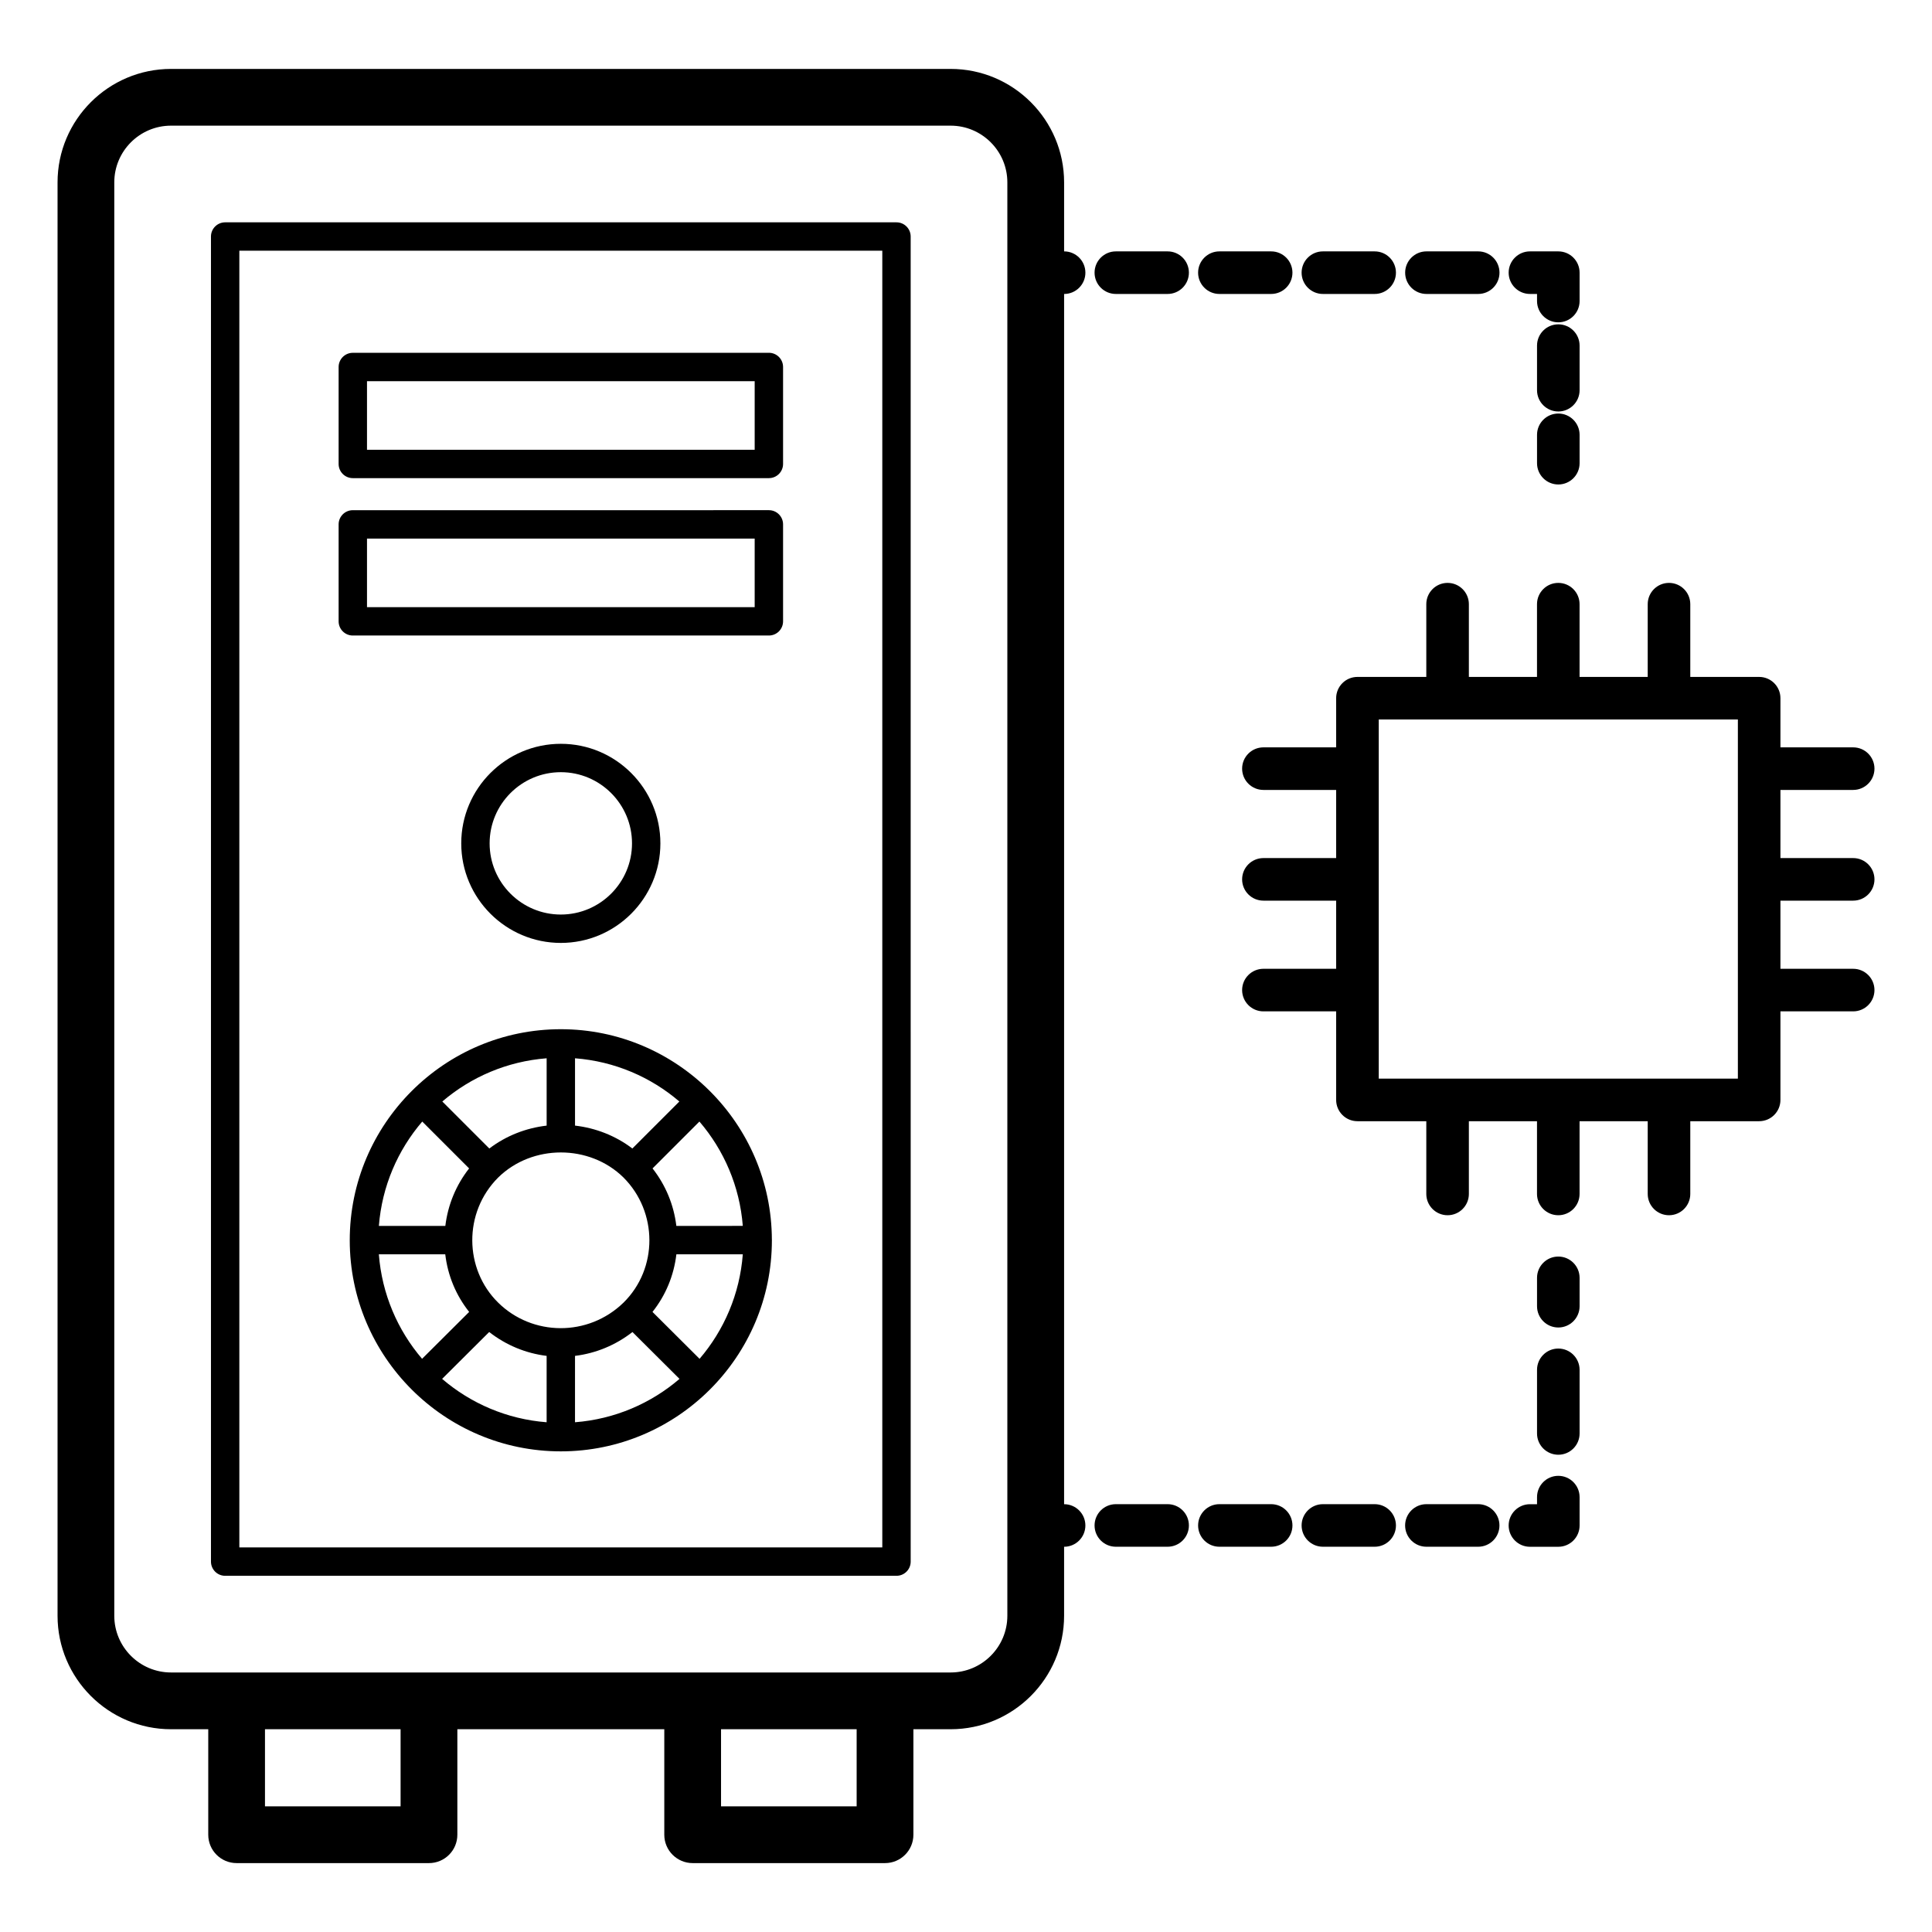 <?xml version="1.0" encoding="UTF-8"?>
<!-- Uploaded to: SVG Repo, www.svgrepo.com, Generator: SVG Repo Mixer Tools -->
<svg fill="#000000" width="800px" height="800px" version="1.1" viewBox="144 144 512 512" xmlns="http://www.w3.org/2000/svg">
 <g>
  <path d="m381.58 202.92h-177.91c-2.078 0-3.762 1.68-3.762 3.762v351.16c0 2.078 1.684 3.762 3.762 3.762h177.91c2.078 0 3.762-1.68 3.762-3.762l-0.004-351.16c0-2.078-1.684-3.762-3.758-3.762zm-3.762 351.16h-170.39v-343.64h170.39z"/>
  <path d="m237.5 270.71h110.26c2.078 0 3.762-1.68 3.762-3.762v-25.695c0-2.078-1.684-3.762-3.762-3.762l-110.26 0.008c-2.078 0-3.762 1.68-3.762 3.762v25.695c0 2.074 1.684 3.754 3.762 3.754zm3.758-25.691h102.74v18.176l-102.74-0.004z"/>
  <path d="m237.5 312.42h110.26c2.078 0 3.762-1.68 3.762-3.762v-25.695c0-2.078-1.684-3.762-3.762-3.762l-110.26 0.004c-2.078 0-3.762 1.68-3.762 3.762v25.695c0 2.078 1.684 3.758 3.762 3.758zm3.758-25.691h102.74v18.176l-102.74-0.004z"/>
  <path d="m319.01 367.5c0-14.547-11.836-26.383-26.387-26.383s-26.387 11.836-26.387 26.383 11.836 26.383 26.387 26.383c14.547 0.004 26.387-11.836 26.387-26.383zm-45.254 0c0-10.406 8.465-18.863 18.867-18.863s18.867 8.461 18.867 18.863c0 10.406-8.465 18.863-18.867 18.863-10.402 0.004-18.867-8.457-18.867-18.863z"/>
  <path d="m348.57 472.64c0-0.027-0.016-0.047-0.016-0.074-0.066-30.82-25.234-55.816-55.93-55.816-30.844 0-55.938 25.094-55.938 55.934 0 30.848 25.094 55.941 55.938 55.941 30.742 0 55.934-25.004 55.934-55.941 0.004-0.016 0.012-0.027 0.012-0.043zm-19.176 31.461-12.477-12.43c3.492-4.398 5.66-9.609 6.332-15.273h17.602c-0.801 10.531-4.973 20.125-11.457 27.703zm-84.996-27.703h17.598c0.668 5.641 2.836 10.863 6.336 15.273l-12.477 12.426c-6.484-7.578-10.648-17.168-11.457-27.699zm11.504-35.172 12.418 12.418c-3.465 4.426-5.617 9.621-6.301 15.234h-17.613c0.824-10.516 5.004-20.086 11.496-27.652zm53.34 47.98c-9.391 9.137-24.184 8.922-33.227 0-9.012-8.867-9.266-23.875 0-33.141 9.035-8.879 24.223-8.855 33.207-0.023 9.148 9.148 9.176 24.145 0.02 33.164zm2.34-40.844c-4.488-3.406-9.73-5.43-15.195-6.066v-17.84c10.512 0.812 20.082 4.977 27.648 11.453zm-22.715-6.062c-5.457 0.637-10.699 2.66-15.191 6.066l-12.457-12.457c7.566-6.473 17.137-10.637 27.648-11.453zm-15.227 54.699c4.469 3.481 9.672 5.641 15.223 6.324v17.59c-10.535-0.816-20.117-5-27.695-11.496zm22.746 6.324c5.555-0.684 10.758-2.844 15.223-6.32l12.469 12.418c-7.574 6.496-17.16 10.676-27.695 11.492zm26.855-34.445c-0.676-5.59-2.832-10.793-6.309-15.234l12.422-12.422c6.492 7.566 10.672 17.137 11.496 27.652z"/>
  <path d="m431.64 216.26c0-3.113-2.523-5.641-5.641-5.641v-18.285c0-16.582-13.492-30.07-30.074-30.07h-206.6c-16.582 0-30.074 13.488-30.074 30.07v379.86c0 16.582 13.492 30.07 30.074 30.07h9.863v27.957c0 4.156 3.367 7.519 7.519 7.519h50.977c4.152 0 7.519-3.363 7.519-7.519v-27.957h54.84v27.957c0 4.156 3.367 7.519 7.519 7.519h50.977c4.152 0 7.519-3.363 7.519-7.519v-27.957h9.863c16.582 0 30.074-13.488 30.074-30.07v-18.285c3.117 0 5.641-2.527 5.641-5.641s-2.523-5.641-5.641-5.641l0.004-320.72c3.113 0 5.641-2.527 5.641-5.641zm-181.48 406.44h-35.938v-20.438h35.938zm120.86 0h-35.938v-20.438h35.938zm39.938-50.508c0 8.289-6.746 15.031-15.035 15.031h-206.6c-8.289 0-15.035-6.742-15.035-15.031v-379.86c0-8.289 6.746-15.031 15.035-15.031h206.6c8.289 0 15.035 6.742 15.035 15.031z"/>
  <path d="m516.38 216.26c0 3.113 2.523 5.641 5.641 5.641h13.719c3.117 0 5.641-2.527 5.641-5.641 0-3.113-2.523-5.641-5.641-5.641h-13.719c-3.117 0-5.641 2.527-5.641 5.641z"/>
  <path d="m453.43 210.62h-13.719c-3.117 0-5.641 2.527-5.641 5.641 0 3.113 2.523 5.641 5.641 5.641h13.719c3.117 0 5.641-2.527 5.641-5.641 0-3.113-2.523-5.641-5.641-5.641z"/>
  <path d="m494.58 210.62c-3.117 0-5.641 2.527-5.641 5.641 0 3.113 2.523 5.641 5.641 5.641h13.719c3.117 0 5.641-2.527 5.641-5.641 0-3.113-2.523-5.641-5.641-5.641z"/>
  <path d="m467.15 210.62c-3.117 0-5.641 2.527-5.641 5.641 0 3.113 2.523 5.641 5.641 5.641h13.719c3.117 0 5.641-2.527 5.641-5.641 0-3.113-2.523-5.641-5.641-5.641z"/>
  <path d="m562.61 216.26c0-3.113-2.523-5.641-5.641-5.641h-7.519c-3.117 0-5.641 2.527-5.641 5.641 0 3.113 2.523 5.641 5.641 5.641h1.879v1.879c0 3.113 2.523 5.641 5.641 5.641 3.117 0 5.641-2.527 5.641-5.641z"/>
  <path d="m562.61 235.59c0-3.113-2.523-5.641-5.641-5.641-3.117 0-5.641 2.527-5.641 5.641v11.816c0 3.113 2.523 5.641 5.641 5.641 3.117 0 5.641-2.527 5.641-5.641z"/>
  <path d="m556.97 253.59c-3.117 0-5.641 2.527-5.641 5.641v7.519c0 3.113 2.523 5.641 5.641 5.641s5.641-2.527 5.641-5.641v-7.519c-0.004-3.113-2.527-5.641-5.641-5.641z"/>
  <path d="m508.3 542.62h-13.719c-3.117 0-5.641 2.527-5.641 5.641s2.523 5.641 5.641 5.641h13.719c3.117 0 5.641-2.527 5.641-5.641-0.004-3.117-2.527-5.641-5.641-5.641z"/>
  <path d="m453.43 542.62h-13.719c-3.117 0-5.641 2.527-5.641 5.641s2.523 5.641 5.641 5.641h13.719c3.117 0 5.641-2.527 5.641-5.641 0-3.117-2.523-5.641-5.641-5.641z"/>
  <path d="m480.87 542.62h-13.719c-3.117 0-5.641 2.527-5.641 5.641s2.523 5.641 5.641 5.641h13.719c3.117 0 5.641-2.527 5.641-5.641 0-3.117-2.527-5.641-5.641-5.641z"/>
  <path d="m535.73 542.62h-13.719c-3.117 0-5.641 2.527-5.641 5.641s2.523 5.641 5.641 5.641h13.719c3.117 0 5.641-2.527 5.641-5.641 0-3.117-2.523-5.641-5.641-5.641z"/>
  <path d="m556.97 535.11c-3.117 0-5.641 2.527-5.641 5.641v1.879h-1.879c-3.117 0-5.641 2.527-5.641 5.641s2.523 5.641 5.641 5.641h7.519c3.117 0 5.641-2.527 5.641-5.641v-7.519c-0.004-3.117-2.527-5.641-5.641-5.641z"/>
  <path d="m556.97 501.38c-3.117 0-5.641 2.527-5.641 5.641v16.859c0 3.113 2.523 5.641 5.641 5.641s5.641-2.527 5.641-5.641v-16.859c-0.004-3.113-2.527-5.641-5.641-5.641z"/>
  <path d="m556.97 477c-3.117 0-5.641 2.527-5.641 5.641v7.519c0 3.113 2.523 5.641 5.641 5.641s5.641-2.527 5.641-5.641v-7.519c-0.004-3.113-2.527-5.641-5.641-5.641z"/>
  <path d="m635.11 353.34c3.117 0 5.641-2.527 5.641-5.641s-2.523-5.641-5.641-5.641h-19.277v-13.027c0-3.113-2.523-5.641-5.641-5.641h-18.25v-19.277c0-3.113-2.523-5.641-5.641-5.641-3.117 0-5.641 2.527-5.641 5.641v19.277h-18.059v-19.277c0-3.113-2.523-5.641-5.641-5.641-3.117 0-5.641 2.527-5.641 5.641v19.277h-18.055v-19.277c0-3.113-2.523-5.641-5.641-5.641s-5.641 2.527-5.641 5.641v19.277h-18.25c-3.117 0-5.641 2.527-5.641 5.641v13.027h-19.277c-3.117 0-5.641 2.527-5.641 5.641s2.523 5.641 5.641 5.641h19.277v18.059h-19.277c-3.117 0-5.641 2.527-5.641 5.641s2.523 5.641 5.641 5.641h19.277v18.059h-19.277c-3.117 0-5.641 2.527-5.641 5.641 0 3.113 2.523 5.641 5.641 5.641h19.277v23.469c0 3.113 2.523 5.641 5.641 5.641h18.25v19.277c0 3.113 2.523 5.641 5.641 5.641s5.641-2.527 5.641-5.641v-19.277h18.055v19.277c0 3.113 2.523 5.641 5.641 5.641 3.117 0 5.641-2.527 5.641-5.641v-19.277h18.059v19.277c0 3.113 2.523 5.641 5.641 5.641 3.117 0 5.641-2.527 5.641-5.641v-19.277h18.25c3.117 0 5.641-2.527 5.641-5.641v-23.469h19.277c3.117 0 5.641-2.527 5.641-5.641 0-3.113-2.523-5.641-5.641-5.641h-19.277v-18.059h19.277c3.117 0 5.641-2.527 5.641-5.641s-2.523-5.641-5.641-5.641h-19.277v-18.059zm-30.555 76.5h-95.172v-95.168h95.172z"/>
 </g>
</svg>